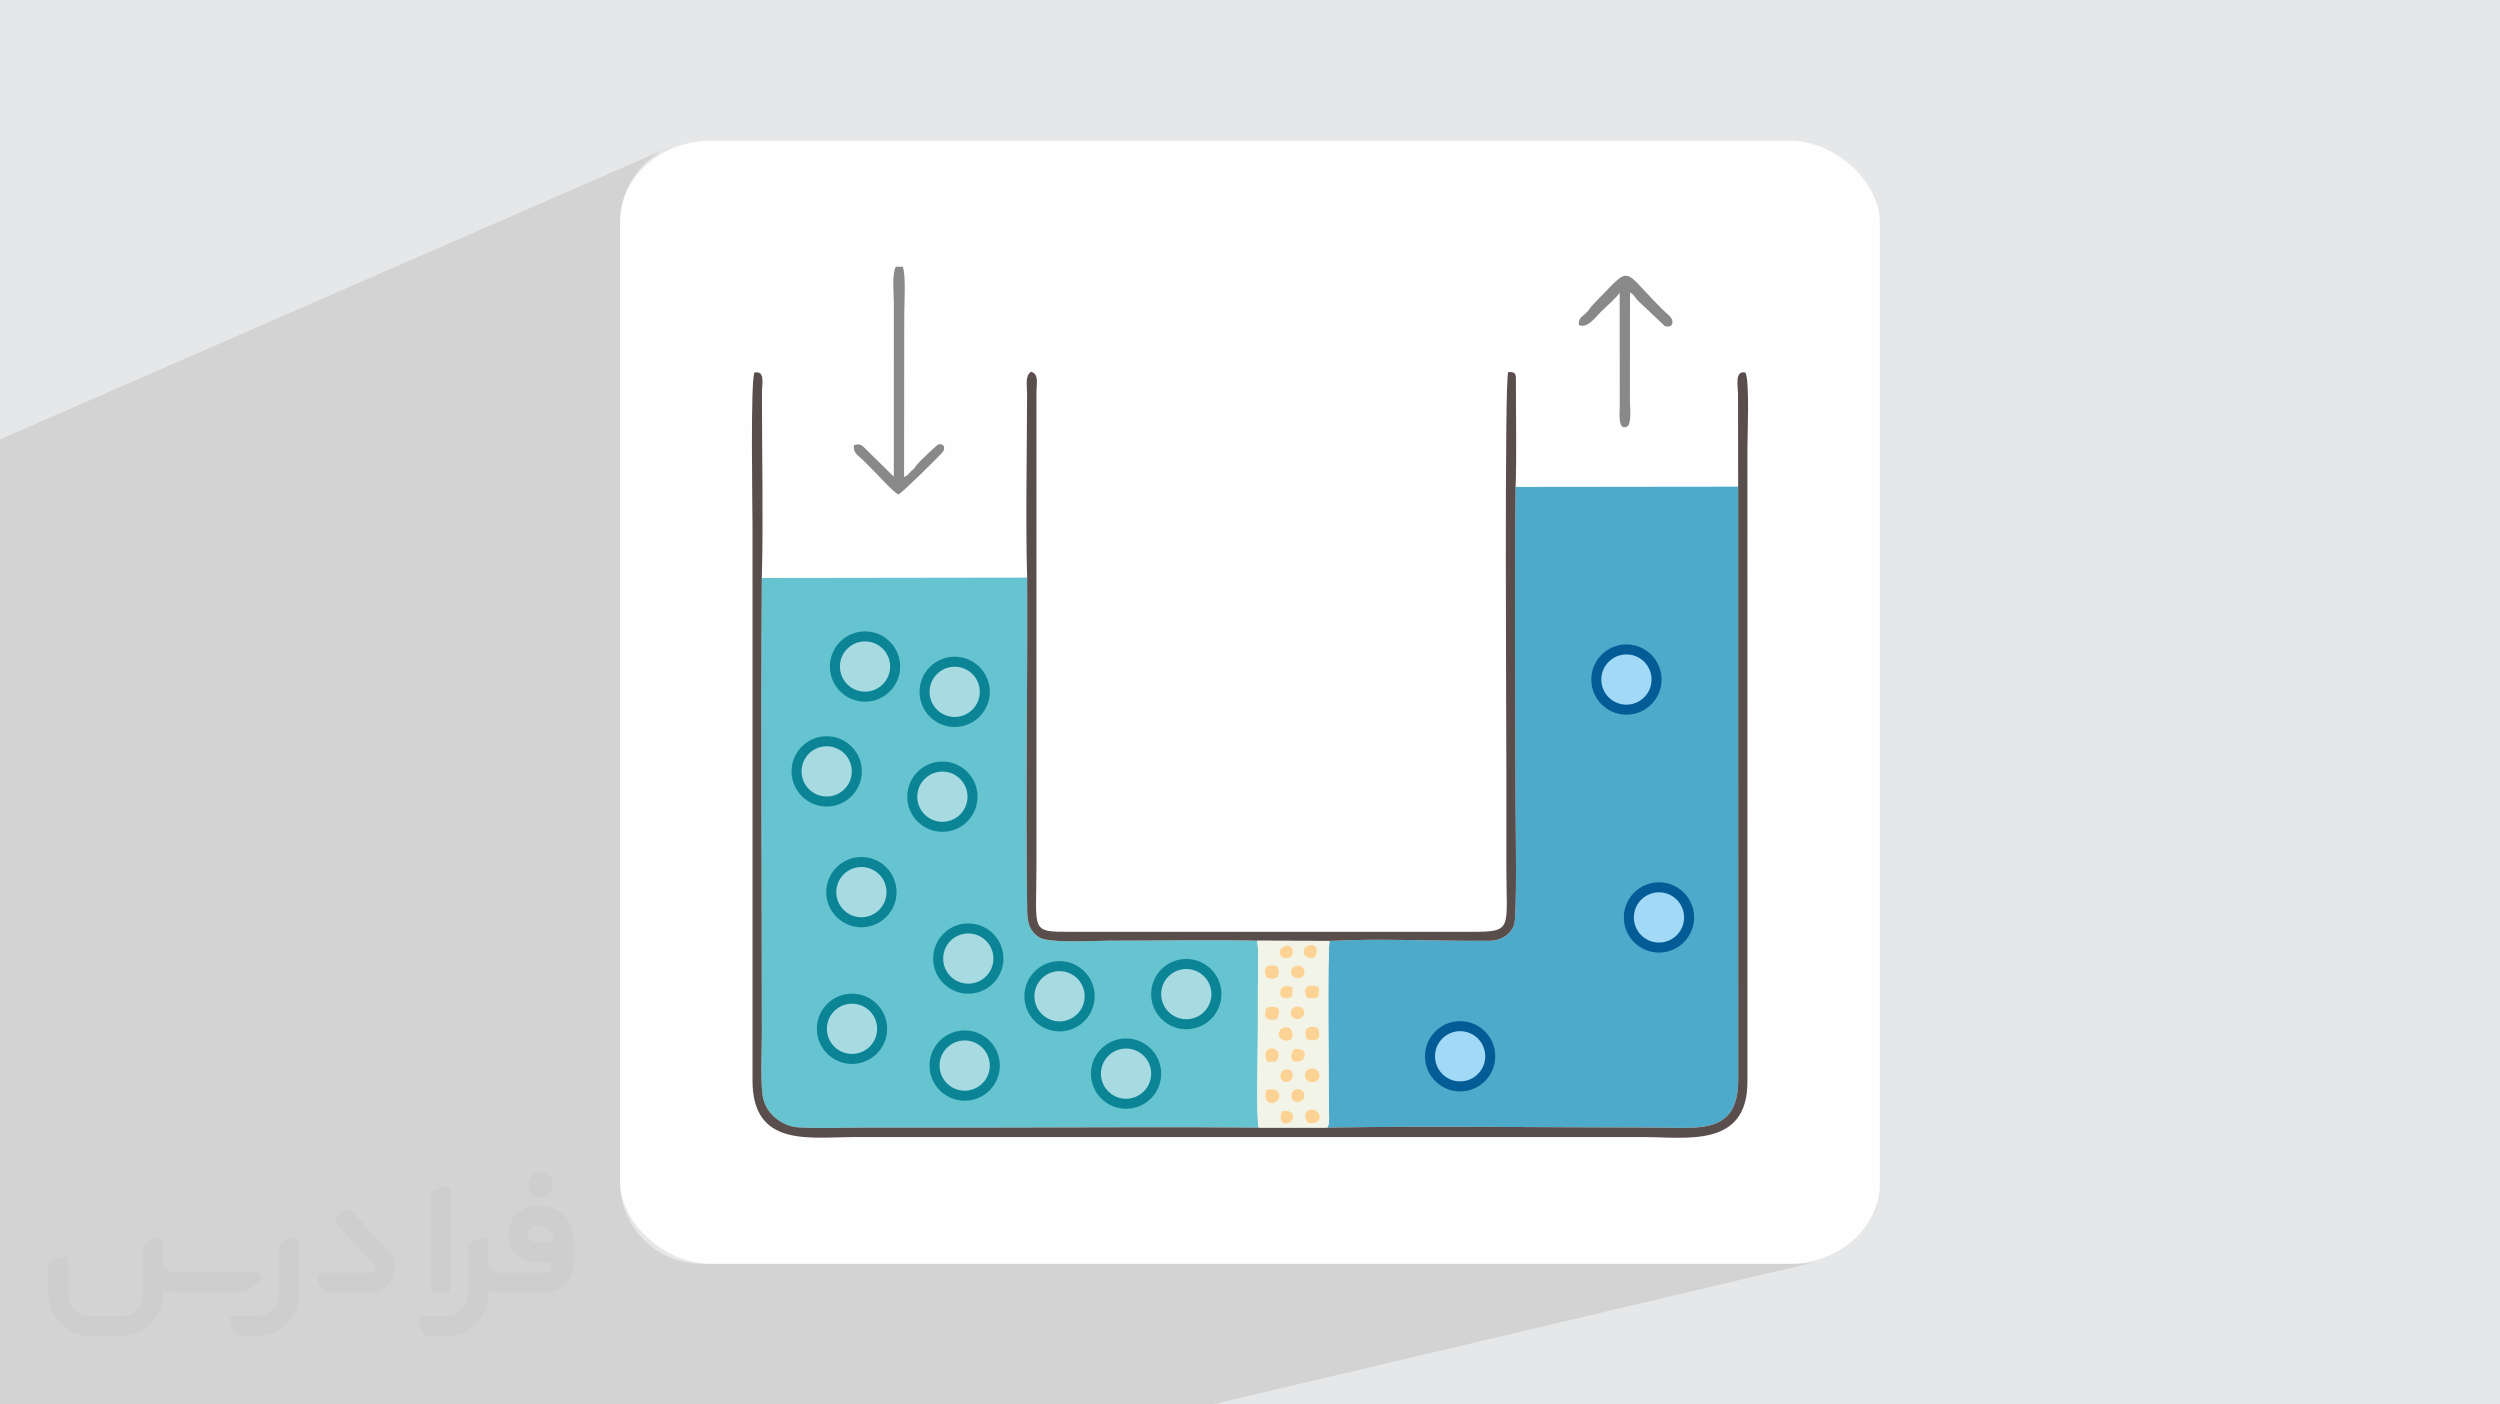 <?xml version="1.0" encoding="UTF-8"?>
<!DOCTYPE svg PUBLIC "-//W3C//DTD SVG 1.0//EN" "http://www.w3.org/TR/2001/REC-SVG-20010904/DTD/svg10.dtd">
<!-- Creator: CorelDRAW -->
<svg xmlns="http://www.w3.org/2000/svg" xml:space="preserve" width="94.192mm" height="52.917mm" version="1.0" style="shape-rendering:geometricPrecision; text-rendering:geometricPrecision; image-rendering:optimizeQuality; fill-rule:evenodd; clip-rule:evenodd"
viewBox="0 0 9404.92 5283.66"
 xmlns:xlink="http://www.w3.org/1999/xlink"
 xmlns:xodm="http://www.corel.com/coreldraw/odm/2003">
 <defs>
  <style type="text/css">
   <![CDATA[
    .fil2 {fill:#FEFEFE}
    .fil8 {fill:#898989}
    .fil10 {fill:#A8DAE2}
    .fil12 {fill:#A2D9F7}
    .fil4 {fill:#66C3D0}
    .fil5 {fill:#4DAACA}
    .fil6 {fill:#5A4E4D}
    .fil7 {fill:#F2F4E8}
    .fil9 {fill:#FCD394}
    .fil11 {fill:#0B8595;fill-rule:nonzero}
    .fil13 {fill:#035C96;fill-rule:nonzero}
    .fil3 {fill:#373435;fill-rule:nonzero;fill-opacity:0.031}
    .fil1 {fill:#2B2A29;fill-opacity:0.102}
    .fil0 {fill:#E6E7E8}
   ]]>
  </style>
 </defs>
 <g id="Layer_x0020_1">
  <polygon class="fil0" points="-0,0 9404.92,0 9404.92,5283.66 -0,5283.66 "/>
  <polygon class="fil1" points="4560.62,5283.66 -0,5283.66 -0,1652.93 2519.27,553.35 2492.66,566.22 2467.54,581.52 2444.08,599.09 2422.42,618.79 2402.72,640.45 2385.15,663.91 2369.85,689.03 2356.98,715.64 2346.7,743.59 2339.17,772.72 2334.53,802.87 2332.95,833.91 2332.95,4449.76 2334.53,4480.8 2339.17,4510.95 2346.7,4540.08 2356.98,4568.03 2369.85,4594.64 2385.15,4619.76 2402.72,4643.22 2422.42,4664.88 2444.08,4684.58 2467.54,4702.15 2492.66,4717.45 2519.27,4730.32 2547.22,4740.6 2576.35,4748.13 2606.5,4752.77 2637.54,4754.35 6767.39,4754.35 6798.43,4752.77 6828.58,4748.13 "/>
  <rect class="fil2" x="2332.94" y="529.31" width="4739.04" height="4225.03" rx="341.64" ry="304.59"/>
  <g id="_2594278953264">
   <path class="fil3" d="M1125.4 4672.59l0 197.03c0,20.41 -3.74,40.82 -11.66,59.56 -7.92,18.74 -19.16,36.25 -33.74,50.4 -14.58,14.58 -31.65,25.82 -50.4,33.74 -18.74,7.92 -39.15,11.66 -59.56,11.66l-60.82 0c-7.08,0 -14.16,-2.08 -19.99,-6.25 -5.83,-4.16 -10.41,-9.58 -12.92,-16.25l-11.24 -29.16c-0.83,-2.5 -1.25,-5.41 -1.25,-8.33 0,-2.92 1.25,-5.42 2.92,-7.92 1.67,-2.5 3.74,-4.16 6.25,-5.41 2.5,-1.25 5.41,-2.09 7.91,-1.67l86.23 0c22.08,0 42.91,-8.75 58.73,-24.57 15.41,-15.42 24.15,-36.65 24.15,-58.73l0 -179.12c0,-3.33 1.26,-6.66 3.33,-9.58 2.09,-2.92 5,-5 7.92,-6.25l40.82 -15.83c2.5,-0.84 5.41,-1.25 8.33,-0.84 2.92,0.42 5.42,1.26 7.5,2.92 2.09,1.67 4.17,3.75 5.42,6.25 1.25,2.92 2.08,5.83 2.08,8.33z"/>
   <path class="fil3" d="M2033.88 4536.8l-15 0c-59.57,0 -109.13,48.73 -108.31,107.88 0.42,27.5 12.08,54.16 31.66,73.32 19.57,19.57 46.23,30.4 74.14,30.4l39.57 0c5.42,0 10.41,2.08 14.17,5.83 3.74,3.74 5.83,8.75 5.83,14.16 0,5.42 -2.09,10.41 -5.83,14.17 -3.75,3.74 -8.75,5.83 -14.17,5.83l-179.11 0c-10.83,0 -20.83,-4.58 -28.33,-12.08 -7.5,-7.5 -11.66,-17.91 -12.08,-28.33l0 -74.98c0,-2.92 -0.83,-5.41 -2.08,-7.92 -1.25,-2.5 -3.33,-4.57 -5.42,-6.24 -2.08,-1.67 -4.99,-2.51 -7.5,-2.92 -2.92,-0.42 -5.41,0 -8.33,0.83l-41.24 15.83c-2.92,1.25 -5.83,3.33 -7.92,6.25 -2.08,2.92 -2.92,6.25 -2.92,9.58l0 179.12c0,22.08 -8.75,43.32 -24.15,58.73 -15.42,15.42 -36.65,24.57 -58.73,24.57l-86.64 0.01c-2.92,0 -5.42,0.83 -7.92,2.08 -2.5,1.25 -4.58,3.33 -6.25,5.42 -1.66,2.5 -2.5,4.99 -2.92,7.5 -0.41,2.92 0,5.41 1.26,8.33l11.24 29.16c2.5,6.67 7.08,12.5 12.91,16.66 5.83,4.16 12.91,6.25 20,5.83l60.81 0c41.24,0 80.81,-16.25 109.97,-45.82 29.16,-29.16 45.81,-68.74 45.81,-109.97l0 -18.32c15.84,7.91 33.33,12.08 50.82,12.08l157.03 0c30.41,0 59.99,-12.08 81.65,-33.74 21.66,-21.67 33.74,-50.82 33.74,-81.65l0 -85.81c0,-33.32 -13.33,-65.39 -36.65,-89.14 -23.74,-23.74 -55.82,-36.65 -89.14,-36.65zm50.39 136.2l-66.64 0c-7.92,0 -15.42,-2.5 -21.25,-7.91 -5.83,-5.42 -9.59,-12.5 -10.41,-20.42 0,-4.16 0.42,-8.75 2.08,-12.91 1.67,-4.16 3.75,-7.91 6.67,-10.82 5.83,-5.42 13.75,-8.76 21.66,-8.76l7.09 0c16.25,0 31.65,6.25 42.9,17.91 11.66,11.25 17.91,26.66 17.91,42.91z"/>
   <path class="fil3" d="M1694.39 4478.9l0 367.39c0,2.08 -0.42,4.57 -1.25,6.66 -0.84,2.09 -2.09,4.16 -3.75,5.83 -1.67,1.67 -3.33,2.92 -5.41,3.74 -2.09,0.84 -4.16,1.26 -6.67,1.26l-40.82 0c-2.08,0 -4.58,-0.42 -6.66,-1.26 -2.09,-0.83 -4.16,-2.08 -5.42,-3.74 -1.66,-1.67 -2.92,-3.74 -3.74,-5.83 -0.83,-2.09 -1.25,-4.58 -1.25,-6.66l0 -351.57c0,-3.32 0.83,-6.66 2.92,-9.58 2.08,-2.92 4.58,-5 7.91,-6.25l40.83 -15.83c2.5,-0.84 5.41,-1.25 8.33,-1.25 2.92,0.41 5.41,1.25 7.5,2.92 2.5,1.66 4.16,3.74 5.41,6.24 1.25,2.09 2.09,5 2.09,7.92z"/>
   <path class="fil3" d="M1391.56 4863.79l-153.7 0c-7.08,0 -14.17,-2.09 -20,-6.25 -5.83,-4.16 -10.41,-9.99 -13.33,-16.66l-11.24 -28.74c-0.83,-2.51 -1.25,-5.42 -0.83,-8.34 0.41,-2.92 1.25,-5.41 2.92,-7.91 1.66,-2.51 3.74,-4.16 6.24,-5.42 2.51,-1.25 5.42,-2.08 7.92,-2.08l184.11 0c3.33,0 6.66,-1.25 9.58,-2.92 2.93,-2.09 5,-4.58 6.67,-7.92 1.25,-3.33 1.67,-6.66 1.25,-9.99 -0.42,-3.33 -2.08,-6.67 -4.16,-9.17l-141.63 -154.12c-2.92,-3.33 -4.58,-7.92 -4.58,-12.5 0,-4.58 2.09,-8.75 5.83,-12.08l29.58 -27.49c3.33,-2.92 7.92,-4.58 12.5,-4.58 4.58,0.42 8.75,2.09 12.08,5.83l140.37 152.87c55.41,59.57 12.5,157.46 -69.56,157.46z"/>
   <path class="fil3" d="M977.53 4817.97l-20 17.07c-20.83,17.91 -47.49,27.91 -74.98,27.91l-211.19 0c-19.57,0 -39.15,-4.16 -57.06,-12.49l0 16.25c0,20.82 -4.16,41.65 -12.08,60.81 -7.91,19.16 -19.57,36.65 -34.57,51.65 -14.58,14.58 -32.07,26.24 -51.65,34.58 -19.16,7.91 -39.99,12.07 -60.82,12.07l-114.55 0.01c-20.83,0 -41.66,-4.17 -60.82,-12.08 -19.16,-7.92 -36.65,-19.58 -51.65,-34.58 -14.58,-14.58 -26.24,-32.07 -34.57,-51.65 -7.92,-19.16 -12.08,-39.98 -12.08,-60.81l0 -107.89c0,-3.33 1.25,-6.66 2.92,-9.58 2.09,-2.92 4.58,-5 7.92,-6.25l40.82 -15.83c2.5,-0.84 5.41,-1.26 8.33,-0.84 2.92,0.42 5.42,1.25 7.5,2.92 2.09,1.67 4.16,3.75 5.42,6.25 1.25,2.5 2.08,5 2.08,7.92l0 128.71c0,20.83 8.34,40.82 22.92,55.41 14.58,14.58 34.57,22.91 55.4,22.91l125.79 0c20.83,0 40.41,-8.34 54.99,-22.92 14.58,-14.58 22.92,-34.57 22.92,-55.4l0 -184.11c0,-3.33 1.25,-6.67 2.92,-9.59 2.08,-2.92 4.57,-4.99 7.91,-6.24l40.82 -15.84c2.51,-0.83 5.42,-1.25 8.34,-0.83 2.92,0.42 5.41,1.25 7.91,2.92 2.51,1.67 4.17,3.74 5.42,6.25 1.25,2.5 2.08,5.41 2.08,7.91l0 70.4c0,11.66 4.58,23.32 12.92,31.65 8.33,8.34 19.57,13.33 31.65,13.33l307.4 0c3.33,0 7.09,0.84 9.59,2.92 2.92,2.09 5,5 6.25,7.92 1.25,3.33 1.25,6.66 0.41,10.41 0,3.74 -2.08,6.66 -4.57,8.75z"/>
   <path class="fil3" d="M2033.88 4503.89c25.82,0 47.07,-21.25 47.07,-47.07 0,-25.83 -21.25,-47.07 -47.07,-47.07 -25.83,0 -47.08,21.24 -47.08,47.07 0,25.82 21.25,47.07 47.08,47.07z"/>
  </g>
  <g id="_2594278961184">
   <path class="fil4" d="M4735.32 4242.09c-9.84,-32.44 -2.96,-295.48 -3.25,-352.14 -0.29,-58.13 0.35,-116.31 0.18,-174.46 -0.13,-48.06 4.9,-133.17 -2.89,-176.55 -183.91,-4.14 -373.11,-0.17 -557.66,-0.11 -55.16,0.02 -226.35,10.8 -263.17,-12.99 -34.51,-22.29 -43.62,-55.35 -44.28,-97.89 -6.37,-406.96 1.92,-842.22 -0.14,-1254.99l-998.18 1.41c-4.29,566.58 0.02,1146.37 0.11,1715.58 0.01,58.44 -6.49,195.36 5.4,244.04 14.37,58.8 71.79,104.4 135.93,107.52 78.35,3.8 165.55,0.52 244.85,0.47 165.03,-0.1 330.07,0.04 495.1,-0.04 328.85,-0.17 659.31,-3.03 987.98,0.15z"/>
   <path class="fil5" d="M5001.93 3539.83c-9,39.46 -3.03,508.31 -2.85,623.61 0.04,25.76 4.43,65.96 -5.96,78.5 403.54,-6.55 826.86,-0.45 1234.44,-0.15 165.01,0.12 312.27,28.42 311.57,-182.08l-0.27 -2228.88 -837.15 0.95c-4.12,400.52 -1.03,803.94 -0.21,1204.72 0.11,50.83 6.43,410.8 -6.03,443.93 -12.62,33.57 -45.37,58.28 -90.22,58.8 -196.19,2.23 -409.94,-9.9 -603.32,0.61z"/>
   <path class="fil6" d="M6538.86 1830.83l0.27 2228.88c0.7,210.5 -146.56,182.2 -311.57,182.08 -407.58,-0.3 -830.9,-6.4 -1234.44,0.15l-257.8 0.15c-328.67,-3.18 -659.13,-0.32 -987.98,-0.15 -165.03,0.08 -330.07,-0.06 -495.1,0.04 -79.3,0.05 -166.5,3.33 -244.85,-0.47 -64.14,-3.12 -121.57,-48.72 -135.93,-107.52 -11.89,-48.68 -5.39,-185.6 -5.4,-244.04 -0.09,-569.21 -4.4,-1149 -0.11,-1715.58 5.96,-211.96 0.25,-476.08 0.48,-698.62 0.03,-33.06 12.84,-82.23 -28.08,-74.32 -15.71,28.31 -7.47,511.97 -7.44,583.57 0.08,198.04 0.1,396.08 0.05,594.12l-0.02 1485.3c-0.49,253.19 214.51,213.29 383.58,213.18l2970.6 0.05c157.55,-0.02 389.24,42.18 388.65,-208.5l-0.07 -2376.49c-0.01,-52.01 9.16,-262.62 -7.6,-291.27 -41.55,-8.5 -27.7,50.64 -27.71,83.8l0.47 345.65z"/>
   <path class="fil6" d="M3864.12 2172.96c2.06,412.77 -6.23,848.03 0.14,1254.99 0.66,42.55 9.78,75.61 44.28,97.89 36.82,23.79 208.02,13.01 263.17,12.99 184.55,-0.06 373.74,-4.03 557.66,0.11l272.56 0.89c193.38,-10.5 407.12,1.62 603.32,-0.61 44.85,-0.52 77.6,-25.23 90.22,-58.8 12.46,-33.13 6.14,-393.09 6.03,-443.93 -0.82,-400.77 -3.91,-804.19 0.21,-1204.72 4.29,-111.15 0.76,-276.38 1.16,-398.77 0.09,-27.35 -1.05,-34.09 -29.1,-33.37 -14.51,29.74 -6.92,1341.69 -6.89,1490.68 0.03,124.16 -0.06,248.33 -0.03,372.51 0.06,236.82 27.35,242.67 -137.15,242.71l-1499.45 -0.02c-156.38,0 -131.3,1.65 -131.18,-242.69l0.06 -1787.08c0.05,-33.97 10.08,-67.41 -19.76,-77.45 -23.97,15.35 -15.51,49.27 -15.56,82.17 -0.29,215.28 -6,491.53 0.31,692.5z"/>
   <path class="fil7" d="M4919.91 4224.47c-21.51,-32.2 -4.32,-58.68 26.26,-48.07 26.49,9.21 30.24,56.93 -26.26,48.07zm-98.11 -42.78c35.96,-12.06 54.21,16.36 36.04,35.82 -18.86,20.19 -52.62,8.96 -36.04,-35.82zm36.08 -55.99c-4.09,-35.95 45.08,-37.37 49.43,-8.67 4.91,32.51 -45.89,39.67 -49.43,8.67zm-94.61 -25.39c51.85,-13.56 60.55,27.61 39.09,43.07 -29.28,21.1 -50.22,-8.71 -39.09,-43.07zm146.01 -50.04c-4.14,-39.15 50.37,-40.04 54.44,-8.68 4.97,38.42 -51.46,36.83 -54.44,8.68zm-92.34 0c-3.52,-33.7 46.7,-38.77 46.69,-4.55 -0.01,30.89 -43.67,33.45 -46.69,4.55zm50.9 -103.7c53.32,-7 46.64,38.38 23.39,45.26 -34.44,10.19 -43.78,-16.47 -23.39,-45.26zm-59.41 9.4c5.28,18.24 0.98,22.71 -7.68,37.7l-32.23 1.31c-25.79,-41.06 11.04,-68 39.91,-39.01zm152.35 -49.41c-20.11,10 -21.44,8.86 -45.27,2.88 -7.53,-15.96 -10.81,-42.8 16.27,-46.67 31.75,-4.54 34.96,19.34 29.01,43.79zm-100.21 -1.09c-11.56,21.18 -69.43,5.63 -44.51,-30.96 6.68,-9.82 23.99,-13.52 36.75,-5.82 8.72,5.26 12.78,27.6 7.76,36.78zm-4.34 -90.96c-4.1,-34.94 46.72,-36.71 50.51,-8.65 4.23,31.27 -46.91,39.24 -50.51,8.65zm-91.56 -23.91c44.75,-10.85 56.42,4.04 40.27,43.62 -40.15,10.25 -54.8,-8.27 -40.27,-43.62zm151.39 -37.34c-18.83,-40.41 5.73,-55.89 46.08,-39.7l-1.64 36.69c-15.9,6.89 -24.69,7.95 -44.44,3.01zm-97.43 -4.74c-9.57,-36.15 11.76,-46.06 44.2,-34.76l-2.04 35.79c-20.95,8.82 -22.66,8.76 -42.17,-1.03zm53.37 -112.62c30.01,-16.69 49.48,28.23 23.94,40.98 -23.65,11.81 -45.46,-10.61 -37.58,-28.85 6.02,-13.93 6.71,-8.28 13.64,-12.13zm-107.35 42.37c-15.89,-36.63 -2.62,-54.15 39.67,-43.25 6.23,13.43 9.35,18.89 3.94,38.79 -20.53,12.22 -17.95,10.82 -43.61,4.46zm180.78 -76.66c-48.65,12.04 -49.7,-34.3 -25.92,-43.7 32.75,-12.94 43.8,18 25.92,43.7zm-85.17 -3.46c-33.43,18.19 -55.2,-6.09 -41.72,-27.67 9.46,-15.14 56.68,-26.81 41.72,27.67zm-124.93 643.96l257.8 -0.15c10.39,-12.54 6,-52.74 5.96,-78.5 -0.18,-115.3 -6.15,-584.15 2.85,-623.61l-272.56 -0.89c7.79,43.38 2.76,128.5 2.89,176.55 0.17,58.14 -0.47,116.32 -0.18,174.46 0.29,56.65 -6.59,319.7 3.25,352.14z"/>
   <path class="fil8" d="M3362.58 1136.25l-0.09 657 -103.87 -102.28c-14.81,-14.9 -21.64,-24.29 -46.55,-15.94 -2.37,29.67 14.84,36.98 29.9,51.49 16.24,15.64 28.9,28.72 44.84,44.72 19.11,19.2 72.09,77.92 92.74,89.1 13.53,-5.15 146.31,-137.04 163.45,-155.71 19.76,-21.54 3.08,-41.4 -16.38,-30.55 -1.72,0.96 -68.23,60.65 -81.43,79.46 -9.9,14.11 -6.63,8.66 -17.96,19.65 -16.74,16.26 -9.01,13.4 -26.16,21.11l0.66 -606.17c-0.03,-42.22 7.08,-157.62 -5.83,-184.77l-25.9 0.13c-15.11,28.01 -7.35,96.09 -7.43,132.77z"/>
   <path class="fil8" d="M5939.47 1222.64c31.59,14.81 60.88,-27.26 81.39,-47.92 18.1,-18.23 61.64,-55.91 72.28,-73.69l0.36 426.58c0.05,23.9 -8.42,93.71 27.2,77.34 18.33,-8.43 11.06,-73.29 11.04,-96.2l0.25 -408.33c16.28,8.52 17.98,18.62 29.9,30.76l99.78 94.27c13.79,6.71 31.83,3.31 29.99,-17.14 -1.34,-15 -19.03,-26.36 -29.19,-36.26 -170.48,-165.97 -115.26,-182.24 -267.83,-28.19 -13,13.13 -15.84,22.8 -30.14,35.72 -13.32,12.01 -26.67,16.37 -25.03,43.05z"/>
   <path class="fil9" d="M4960.78 3906.57c5.95,-24.45 2.75,-48.34 -29.01,-43.79 -27.08,3.87 -23.79,30.71 -16.27,46.67 23.83,5.98 25.16,7.13 45.27,-2.88z"/>
   <path class="fil9" d="M4909.28 4050.28c2.98,28.16 59.41,29.74 54.44,-8.68 -4.06,-31.36 -58.58,-30.47 -54.44,8.68z"/>
   <path class="fil9" d="M4919.91 4224.47c56.5,8.87 52.75,-38.86 26.26,-48.07 -30.58,-10.61 -47.77,15.87 -26.26,48.07z"/>
   <path class="fil9" d="M4763.27 4100.32c-11.13,34.37 9.82,64.17 39.09,43.07 21.46,-15.47 12.76,-56.63 -39.09,-43.07z"/>
   <path class="fil9" d="M4764.65 3678.26c25.66,6.36 23.09,7.76 43.61,-4.46 5.4,-19.9 2.29,-25.36 -3.94,-38.79 -42.29,-10.89 -55.56,6.62 -39.67,43.25z"/>
   <path class="fil9" d="M4764.67 3790.6c-14.53,35.36 0.12,53.88 40.27,43.62 16.16,-39.58 4.48,-54.48 -40.27,-43.62z"/>
   <path class="fil9" d="M4916.06 3753.26c19.75,4.94 28.55,3.88 44.44,-3.01l1.64 -36.69c-40.35,-16.19 -64.91,-0.71 -46.08,39.7z"/>
   <path class="fil9" d="M4860.57 3905.48c5.02,-9.19 0.96,-31.52 -7.76,-36.78 -12.76,-7.7 -30.07,-3.99 -36.75,5.82 -24.92,36.59 32.95,52.14 44.51,30.96z"/>
   <path class="fil9" d="M4808.43 3955.97c-28.87,-28.99 -65.7,-2.05 -39.91,39.01l32.23 -1.31c8.66,-15 12.96,-19.46 7.68,-37.7z"/>
   <path class="fil9" d="M4867.84 3946.58c-20.39,28.8 -11.04,55.46 23.39,45.26 23.24,-6.88 29.92,-52.26 -23.39,-45.26z"/>
   <path class="fil9" d="M4945.42 3601.6c17.88,-25.7 6.83,-56.64 -25.92,-43.7 -23.78,9.41 -22.73,55.75 25.92,43.7z"/>
   <path class="fil9" d="M4857.88 4125.71c3.53,31 54.34,23.84 49.43,-8.67 -4.34,-28.71 -53.52,-27.28 -49.43,8.67z"/>
   <path class="fil9" d="M4856.23 3814.52c3.6,30.59 54.75,22.63 50.51,-8.65 -3.79,-28.07 -54.62,-26.29 -50.51,8.65z"/>
   <path class="fil9" d="M4871.99 3635.9c-6.93,3.85 -7.62,-1.8 -13.64,12.13 -7.88,18.23 13.93,40.66 37.58,28.85 25.53,-12.75 6.07,-57.67 -23.94,-40.98z"/>
   <path class="fil9" d="M4821.8 4181.7c-16.58,44.77 17.17,56.01 36.04,35.82 18.17,-19.46 -0.08,-47.88 -36.04,-35.82z"/>
   <path class="fil9" d="M4860.25 3598.13c14.97,-54.48 -32.26,-42.81 -41.72,-27.67 -13.48,21.58 8.29,45.86 41.72,27.67z"/>
   <path class="fil9" d="M4818.62 3748.51c19.51,9.79 21.22,9.85 42.17,1.03l2.04 -35.79c-32.44,-11.3 -53.77,-1.39 -44.2,34.76z"/>
   <path class="fil9" d="M4816.94 4050.28c3.02,28.9 46.68,26.34 46.69,-4.55 0.01,-34.22 -50.21,-29.15 -46.69,4.55z"/>
   <circle class="fil10" cx="3254.17" cy="2507.46" r="113.32"/>
   <path class="fil11" d="M3254.16 2375.27c36.5,0 69.55,14.8 93.47,38.72 23.92,23.91 38.72,56.96 38.72,93.46 0,36.5 -14.8,69.55 -38.72,93.47 -23.91,23.92 -56.96,38.72 -93.47,38.72 -36.49,0 -69.54,-14.8 -93.46,-38.72 -23.92,-23.91 -38.72,-56.96 -38.72,-93.47 0,-36.49 14.8,-69.54 38.72,-93.46 23.91,-23.92 56.96,-38.72 93.46,-38.72zm66.8 65.39c-17.09,-17.09 -40.71,-27.67 -66.8,-27.67 -26.08,0 -49.69,10.57 -66.79,27.67 -17.09,17.09 -27.67,40.71 -27.67,66.79 0,26.09 10.57,49.7 27.67,66.8 17.09,17.09 40.71,27.67 66.79,27.67 26.09,0 49.7,-10.57 66.8,-27.67 17.09,-17.09 27.67,-40.71 27.67,-66.8 0,-26.08 -10.57,-49.69 -27.67,-66.79z"/>
   <circle class="fil10" cx="3109.99" cy="2901.9" r="113.32"/>
   <path class="fil11" d="M3109.99 2769.72c36.5,0 69.54,14.8 93.47,38.71 23.91,23.92 38.71,56.97 38.71,93.47 0,36.5 -14.8,69.54 -38.71,93.47 -23.92,23.91 -56.96,38.71 -93.47,38.71 -36.49,0 -69.54,-14.8 -93.47,-38.71 -23.91,-23.92 -38.71,-56.96 -38.71,-93.47 0,-36.49 14.8,-69.54 38.71,-93.47 23.92,-23.91 56.97,-38.71 93.47,-38.71zm66.8 65.38c-17.09,-17.08 -40.71,-27.66 -66.8,-27.66 -26.08,0 -49.7,10.57 -66.8,27.66 -17.08,17.09 -27.66,40.72 -27.66,66.8 0,26.09 10.57,49.7 27.66,66.8 17.09,17.09 40.72,27.67 66.8,27.67 26.09,0 49.7,-10.57 66.8,-27.67 17.09,-17.09 27.67,-40.71 27.67,-66.8 0,-26.08 -10.57,-49.7 -27.67,-66.8z"/>
   <circle class="fil10" cx="3545.24" cy="2997.11" r="113.32"/>
   <path class="fil11" d="M3545.23 2864.92c36.5,0 69.55,14.8 93.47,38.72 23.92,23.91 38.72,56.96 38.72,93.46 0,36.5 -14.8,69.55 -38.72,93.47 -23.91,23.92 -56.96,38.72 -93.47,38.72 -36.49,0 -69.54,-14.8 -93.46,-38.72 -23.92,-23.91 -38.72,-56.96 -38.72,-93.47 0,-36.49 14.8,-69.54 38.72,-93.46 23.91,-23.92 56.96,-38.72 93.46,-38.72zm66.8 65.39c-17.09,-17.09 -40.71,-27.67 -66.8,-27.67 -26.08,0 -49.7,10.57 -66.79,27.67 -17.09,17.09 -27.67,40.71 -27.67,66.79 0,26.09 10.57,49.7 27.67,66.8 17.08,17.09 40.71,27.67 66.79,27.67 26.09,0 49.7,-10.57 66.8,-27.67 17.09,-17.09 27.67,-40.71 27.67,-66.8 0,-26.08 -10.57,-49.69 -27.67,-66.79z"/>
   <circle class="fil10" cx="3591.48" cy="2602.67" r="113.32"/>
   <path class="fil11" d="M3591.48 2470.48c36.49,0 69.54,14.8 93.46,38.72 23.92,23.92 38.72,56.97 38.72,93.47 0,36.49 -14.8,69.54 -38.72,93.47 -23.91,23.91 -56.96,38.71 -93.46,38.71 -36.5,0 -69.54,-14.8 -93.47,-38.71 -23.92,-23.92 -38.72,-56.97 -38.72,-93.47 0,-36.49 14.8,-69.54 38.72,-93.47 23.92,-23.92 56.96,-38.72 93.47,-38.72zm66.79 65.39c-17.08,-17.09 -40.71,-27.67 -66.79,-27.67 -26.09,0 -49.7,10.57 -66.8,27.67 -17.09,17.09 -27.67,40.71 -27.67,66.8 0,26.08 10.57,49.7 27.67,66.79 17.09,17.09 40.71,27.67 66.8,27.67 26.08,0 49.7,-10.57 66.79,-27.67 17.09,-17.08 27.67,-40.71 27.67,-66.79 0,-26.09 -10.57,-49.7 -27.67,-66.8z"/>
   <circle class="fil10" cx="3240.57" cy="3356.18" r="113.32"/>
   <path class="fil11" d="M3240.56 3224c36.5,0 69.54,14.8 93.47,38.71 23.92,23.92 38.72,56.97 38.72,93.47 0,36.5 -14.8,69.54 -38.72,93.47 -23.92,23.92 -56.96,38.72 -93.47,38.72 -36.49,0 -69.54,-14.8 -93.47,-38.72 -23.91,-23.92 -38.71,-56.96 -38.71,-93.47 0,-36.49 14.8,-69.54 38.71,-93.47 23.92,-23.91 56.97,-38.71 93.47,-38.71zm66.8 65.39c-17.09,-17.09 -40.71,-27.67 -66.8,-27.67 -26.08,0 -49.7,10.57 -66.79,27.67 -17.09,17.08 -27.67,40.71 -27.67,66.79 0,26.09 10.57,49.7 27.67,66.8 17.08,17.09 40.71,27.67 66.79,27.67 26.09,0 49.7,-10.57 66.8,-27.67 17.09,-17.09 27.67,-40.71 27.67,-66.8 0,-26.08 -10.57,-49.7 -27.67,-66.79z"/>
   <circle class="fil10" cx="3642.68" cy="3606.05" r="113.32"/>
   <path class="fil11" d="M3642.69 3473.86c36.49,0 69.54,14.8 93.47,38.72 23.91,23.91 38.71,56.96 38.71,93.47 0,36.49 -14.8,69.54 -38.71,93.46 -23.92,23.92 -56.97,38.72 -93.47,38.72 -36.49,0 -69.54,-14.8 -93.47,-38.72 -23.92,-23.91 -38.72,-56.96 -38.72,-93.46 0,-36.5 14.8,-69.55 38.72,-93.47 23.92,-23.92 56.97,-38.72 93.47,-38.72zm66.8 65.39c-17.09,-17.09 -40.72,-27.67 -66.8,-27.67 -26.09,0 -49.7,10.57 -66.8,27.67 -17.09,17.09 -27.67,40.71 -27.67,66.8 0,26.08 10.57,49.7 27.67,66.79 17.09,17.09 40.71,27.67 66.8,27.67 26.08,0 49.7,-10.57 66.8,-27.67 17.08,-17.08 27.66,-40.71 27.66,-66.79 0,-26.09 -10.57,-49.7 -27.66,-66.8z"/>
   <circle class="fil10" cx="3205.2" cy="3870.31" r="113.32"/>
   <path class="fil11" d="M3205.21 3738.13c36.49,0 69.54,14.8 93.46,38.71 23.92,23.92 38.72,56.97 38.72,93.47 0,36.49 -14.8,69.54 -38.72,93.47 -23.91,23.91 -56.96,38.71 -93.46,38.71 -36.5,0 -69.55,-14.8 -93.47,-38.71 -23.92,-23.92 -38.72,-56.97 -38.72,-93.47 0,-36.49 14.8,-69.54 38.72,-93.47 23.91,-23.91 56.96,-38.71 93.47,-38.71zm66.79 65.38c-17.08,-17.08 -40.71,-27.66 -66.79,-27.66 -26.09,0 -49.7,10.57 -66.8,27.66 -17.09,17.09 -27.67,40.72 -27.67,66.8 0,26.09 10.57,49.7 27.67,66.8 17.09,17.09 40.71,27.67 66.8,27.67 26.08,0 49.7,-10.57 66.79,-27.67 17.09,-17.09 27.67,-40.71 27.67,-66.8 0,-26.08 -10.57,-49.7 -27.67,-66.8z"/>
   <circle class="fil10" cx="4462.81" cy="3739.76" r="113.32"/>
   <path class="fil11" d="M4462.81 3607.58c36.49,0 69.54,14.8 93.47,38.72 23.91,23.91 38.71,56.96 38.71,93.46 0,36.5 -14.8,69.55 -38.71,93.47 -23.92,23.92 -56.97,38.72 -93.47,38.72 -36.49,0 -69.54,-14.8 -93.47,-38.72 -23.92,-23.91 -38.72,-56.96 -38.72,-93.47 0,-36.49 14.8,-69.54 38.72,-93.46 23.92,-23.92 56.97,-38.72 93.47,-38.72zm66.79 65.39c-17.08,-17.09 -40.71,-27.67 -66.79,-27.67 -26.09,0 -49.7,10.57 -66.8,27.67 -17.09,17.08 -27.67,40.71 -27.67,66.79 0,26.09 10.57,49.7 27.67,66.8 17.09,17.09 40.71,27.67 66.8,27.67 26.08,0 49.7,-10.57 66.79,-27.67 17.09,-17.09 27.67,-40.71 27.67,-66.8 0,-26.08 -10.57,-49.7 -27.67,-66.79z"/>
   <circle class="fil10" cx="3629.08" cy="4008.65" r="113.32"/>
   <path class="fil11" d="M3629.09 3876.46c36.49,0 69.54,14.8 93.46,38.72 23.92,23.91 38.72,56.96 38.72,93.46 0,36.5 -14.8,69.55 -38.72,93.47 -23.91,23.92 -56.96,38.72 -93.46,38.72 -36.5,0 -69.55,-14.8 -93.47,-38.72 -23.92,-23.91 -38.72,-56.96 -38.72,-93.47 0,-36.49 14.8,-69.54 38.72,-93.46 23.91,-23.92 56.96,-38.72 93.47,-38.72zm66.79 65.39c-17.08,-17.09 -40.71,-27.67 -66.79,-27.67 -26.09,0 -49.7,10.57 -66.8,27.67 -17.09,17.09 -27.67,40.71 -27.67,66.79 0,26.09 10.57,49.7 27.67,66.8 17.09,17.09 40.71,27.67 66.8,27.67 26.08,0 49.7,-10.57 66.79,-27.67 17.09,-17.09 27.67,-40.71 27.67,-66.8 0,-26.08 -10.57,-49.69 -27.67,-66.79z"/>
   <circle class="fil10" cx="3985.92" cy="3747.9" r="113.32"/>
   <path class="fil11" d="M3985.92 3615.72c36.5,0 69.55,14.8 93.47,38.72 23.92,23.91 38.72,56.96 38.72,93.46 0,36.5 -14.8,69.55 -38.72,93.47 -23.91,23.92 -56.96,38.72 -93.47,38.72 -36.49,0 -69.54,-14.8 -93.46,-38.72 -23.92,-23.91 -38.72,-56.96 -38.72,-93.47 0,-36.49 14.8,-69.54 38.72,-93.46 23.91,-23.92 56.96,-38.72 93.46,-38.72zm66.8 65.39c-17.09,-17.09 -40.71,-27.67 -66.8,-27.67 -26.08,0 -49.7,10.57 -66.79,27.67 -17.09,17.09 -27.67,40.71 -27.67,66.79 0,26.09 10.57,49.7 27.67,66.8 17.08,17.09 40.71,27.67 66.79,27.67 26.09,0 49.7,-10.57 66.8,-27.67 17.09,-17.09 27.67,-40.71 27.67,-66.8 0,-26.08 -10.57,-49.69 -27.67,-66.79z"/>
   <circle class="fil10" cx="4236.18" cy="4038.97" r="113.32"/>
   <path class="fil11" d="M4236.19 3906.79c36.49,0 69.54,14.8 93.46,38.71 23.92,23.92 38.72,56.97 38.72,93.47 0,36.5 -14.8,69.54 -38.72,93.47 -23.91,23.92 -56.96,38.72 -93.46,38.72 -36.5,0 -69.54,-14.8 -93.47,-38.72 -23.92,-23.92 -38.72,-56.96 -38.72,-93.47 0,-36.49 14.8,-69.54 38.72,-93.47 23.92,-23.91 56.96,-38.71 93.47,-38.71zm66.79 65.39c-17.08,-17.09 -40.71,-27.67 -66.79,-27.67 -26.09,0 -49.7,10.57 -66.8,27.67 -17.09,17.08 -27.67,40.71 -27.67,66.79 0,26.09 10.57,49.7 27.67,66.8 17.09,17.09 40.71,27.67 66.8,27.67 26.08,0 49.7,-10.57 66.79,-27.67 17.09,-17.09 27.67,-40.71 27.67,-66.8 0,-26.08 -10.57,-49.7 -27.67,-66.79z"/>
   <circle class="fil12" cx="5492.95" cy="3973.68" r="113.32"/>
   <path class="fil13" d="M5492.94 3841.49c36.5,0 69.54,14.8 93.47,38.72 23.92,23.91 38.72,56.96 38.72,93.47 0,36.49 -14.8,69.54 -38.72,93.46 -23.92,23.92 -56.96,38.72 -93.47,38.72 -36.49,0 -69.54,-14.8 -93.47,-38.72 -23.91,-23.91 -38.71,-56.96 -38.71,-93.46 0,-36.5 14.8,-69.55 38.71,-93.47 23.92,-23.92 56.97,-38.72 93.47,-38.72zm66.8 65.39c-17.09,-17.09 -40.71,-27.67 -66.8,-27.67 -26.08,0 -49.7,10.57 -66.8,27.67 -17.08,17.09 -27.66,40.71 -27.66,66.8 0,26.08 10.57,49.7 27.66,66.79 17.09,17.09 40.72,27.67 66.8,27.67 26.09,0 49.7,-10.57 66.8,-27.67 17.09,-17.08 27.67,-40.71 27.67,-66.79 0,-26.09 -10.57,-49.7 -27.67,-66.8z"/>
   <circle class="fil12" cx="6241.02" cy="3451.39" r="113.32"/>
   <path class="fil13" d="M6241.02 3319.2c36.49,0 69.54,14.8 93.46,38.72 23.92,23.91 38.72,56.96 38.72,93.46 0,36.5 -14.8,69.55 -38.72,93.47 -23.91,23.92 -56.96,38.72 -93.46,38.72 -36.5,0 -69.54,-14.8 -93.47,-38.72 -23.92,-23.91 -38.72,-56.96 -38.72,-93.47 0,-36.49 14.8,-69.54 38.72,-93.46 23.92,-23.92 56.96,-38.72 93.47,-38.72zm66.79 65.39c-17.08,-17.09 -40.71,-27.67 -66.79,-27.67 -26.09,0 -49.7,10.57 -66.8,27.67 -17.09,17.09 -27.67,40.71 -27.67,66.79 0,26.09 10.57,49.7 27.67,66.8 17.09,17.09 40.71,27.67 66.8,27.67 26.08,0 49.7,-10.57 66.79,-27.67 17.09,-17.09 27.67,-40.71 27.67,-66.8 0,-26.08 -10.57,-49.69 -27.67,-66.79z"/>
   <circle class="fil12" cx="6118.61" cy="2556.42" r="113.32"/>
   <path class="fil13" d="M6118.61 2424.24c36.49,0 69.54,14.8 93.47,38.72 23.91,23.91 38.71,56.96 38.71,93.46 0,36.5 -14.8,69.55 -38.71,93.47 -23.92,23.92 -56.97,38.72 -93.47,38.72 -36.49,0 -69.54,-14.8 -93.47,-38.72 -23.91,-23.91 -38.71,-56.96 -38.71,-93.47 0,-36.49 14.8,-69.54 38.71,-93.46 23.92,-23.92 56.97,-38.72 93.47,-38.72zm66.8 65.39c-17.09,-17.09 -40.71,-27.67 -66.8,-27.67 -26.08,0 -49.7,10.57 -66.8,27.67 -17.09,17.08 -27.67,40.71 -27.67,66.79 0,26.09 10.57,49.7 27.67,66.8 17.09,17.09 40.72,27.67 66.8,27.67 26.09,0 49.7,-10.57 66.8,-27.67 17.08,-17.09 27.66,-40.71 27.66,-66.8 0,-26.08 -10.57,-49.7 -27.66,-66.79z"/>
  </g>
 </g>
</svg>
